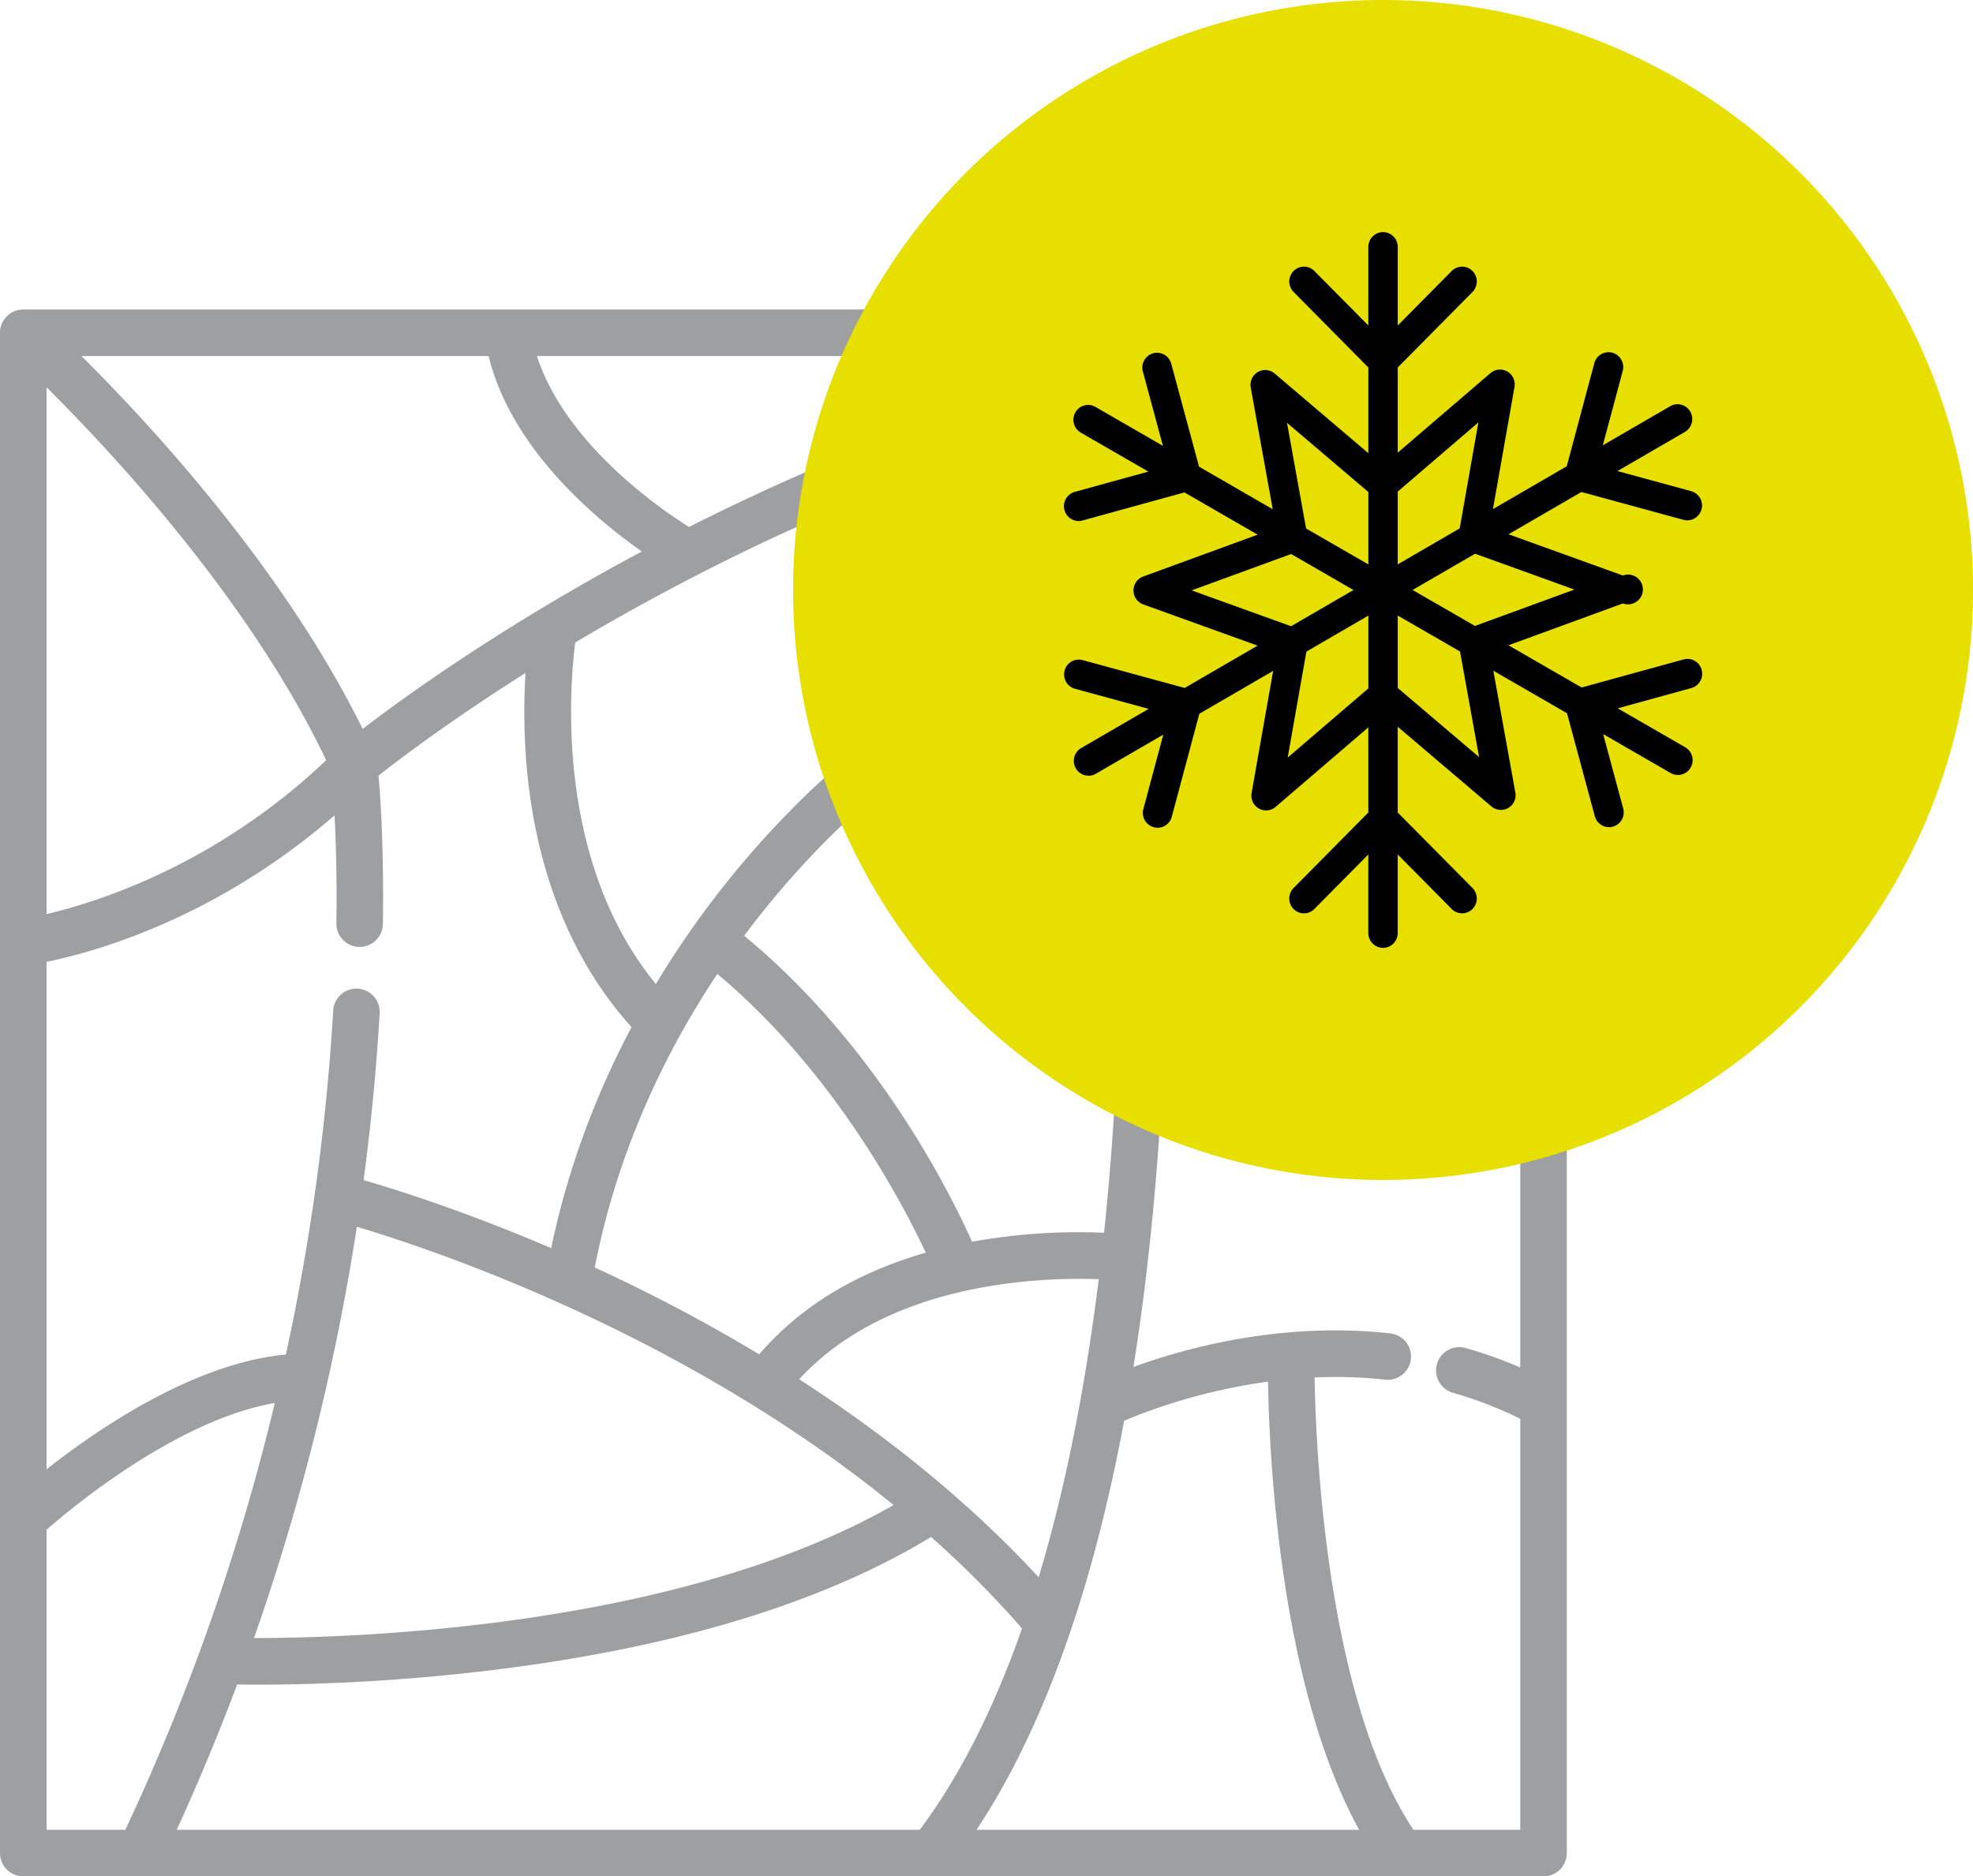 <svg width="102" height="97" fill="none" xmlns="http://www.w3.org/2000/svg"><path d="M79.797 16H1.203C.539 16 0 16.539 0 17.203v78.594C0 96.461.539 97 1.203 97h78.594c.664 0 1.203-.539 1.203-1.203V17.203c0-.664-.539-1.203-1.203-1.203zm-20.21 2.406c-1.46.342-2.922.72-4.384 1.134-6.568 1.863-13.156 4.454-19.584 7.703a26.067 26.067 0 0 1-3.54-2.696c-1.59-1.448-3.506-3.606-4.319-6.141h31.827zm-34.328 0c1.17 4.757 5.443 8.36 7.921 10.104-7.214 3.856-12.246 7.495-14.43 9.173-4.11-8.336-11.014-15.778-14.54-19.277h21.05zM2.406 20.02c3.457 3.436 10.542 11.05 14.455 19.28-5.692 5.409-11.808 7.335-14.455 7.952V20.02zm0 29.703c2.45-.497 8.72-2.218 14.89-7.57.07 1.362.127 3.253.094 5.578-.01.664.52 1.21 1.185 1.22h.018c.656 0 1.193-.528 1.202-1.186.055-3.833-.123-6.495-.225-7.668 1.034-.817 3.676-2.827 7.6-5.306-.084 1.33-.11 3.093.08 5.08.511 5.331 2.373 9.882 5.4 13.225-1.712 3.239-3.247 7.07-4.155 11.428-4.471-1.917-8.023-3.032-9.697-3.516.423-3.164.681-6.064.83-8.628a1.203 1.203 0 0 0-2.402-.139 115.769 115.769 0 0 1-2.447 17.785c-4.714.43-9.679 3.81-12.373 5.93V49.722zm38.91 21.58c4.596-5.003 12.371-5.284 15.486-5.175-.63 5.076-1.606 10.427-3.105 15.409-3.809-4.123-8.162-7.512-12.38-10.234zm4.882 6.501C35.09 84.15 18.4 84.68 13.132 84.68c2.7-7.697 4.341-14.94 5.318-21.26 4.038 1.204 16.878 5.516 27.748 14.385zm4.057-13.611c-1.18-2.635-4.979-10.214-11.782-15.818.282-.38.561-.742.833-1.085 3.193-4.026 6.129-6.345 6.597-6.704.67-.35 5.467-2.804 11.728-4.807.206 3.422.597 12.267-.076 22.368a145.196 145.196 0 0 1-.478 5.582 30.793 30.793 0 0 0-6.822.464zm-2.394.565c-3.612 1.037-6.5 2.798-8.614 5.255a86.51 86.51 0 0 0-8.077-4.293l-.423-.195c1.213-6.24 3.808-11.378 6.336-15.177 5.933 4.954 9.488 11.663 10.778 14.41zM2.406 94.594V79.08a40.204 40.204 0 0 1 4.242-3.212c2.79-1.827 5.367-2.962 7.559-3.34a114.832 114.832 0 0 1-7.728 22.066H2.406zm6.728 0a115.529 115.529 0 0 0 3.126-7.512c.289.005.644.008 1.062.008 2.33 0 6.555-.101 11.567-.685 9.703-1.131 17.516-3.469 23.248-6.95a53.018 53.018 0 0 1 4.7 4.726c-1.369 3.902-3.1 7.487-5.29 10.413H9.135zm41.352 0c2.69-4.066 4.86-9.358 6.465-15.774a89.965 89.965 0 0 0 1.163-5.37c1.114-.478 3.887-1.544 7.439-2.023.068 3.996.627 15.742 4.712 23.167H50.486zm28.108-23.9a22.615 22.615 0 0 0-2.834-1.01 1.203 1.203 0 0 0-.655 2.315 20.17 20.17 0 0 1 3.489 1.348v21.247h-5.522c-4.475-6.743-5.044-19.548-5.112-23.384a23.866 23.866 0 0 1 3.653.113 1.203 1.203 0 1 0 .263-2.392c-5.627-.618-10.599.756-13.28 1.736.614-3.85 1.07-7.992 1.362-12.393.025-.381.049-.76.071-1.137.83-.74 3.747-3.433 6.877-7.355.206-.257.407-.515.605-.772 1.38 2.418 4.555 6.54 11.083 9.183v12.502zM59.997 35.069c4.08-1.15 8.597-2.002 12.918-1.953-1.255 5.893-4.907 11.423-7.861 15.13a63.81 63.81 0 0 1-4.855 5.413c.342-8.798-.036-16.031-.202-18.59zm18.597 20.508c-6.29-2.848-8.783-7.216-9.487-8.729 3.298-4.701 5.39-9.261 6.239-13.604 1.108.11 2.195.29 3.248.55v21.783zm0-24.254c-5.897-1.303-13.23-.567-21.828 2.198a84.285 84.285 0 0 0-8.895 3.442l2.11-4.306a1.203 1.203 0 1 0-2.162-1.058l-3.52 7.186c-.834.652-3.687 3-6.826 6.946a47.952 47.952 0 0 0-3.566 5.14c-5.225-6.38-4.459-15.402-4.168-17.655a115.56 115.56 0 0 1 6.829-3.757 109.75 109.75 0 0 1 15.449-6.429l-2.304 4.704a1.203 1.203 0 0 0 2.16 1.058l3.301-6.737c.229-.067.457-.135.686-.2 7.656-2.17 15.297-3.324 22.734-3.437v12.905z" fill="#3E4145" opacity=".5"/><circle cx="71.5" cy="30.5" r="30.5" fill="#E6DF00"/><path d="M87.973 34.628a.76.76 0 0 0-.933-.538l-5.274 1.451-3.784-2.183 5.917-2.163a.769.769 0 1 0-.003-1.443l-5.91-2.132 3.769-2.187 5.277 1.44a.762.762 0 0 0 .932-.54.768.768 0 0 0-.536-.941l-3.81-1.04 3.486-2.023a.77.77 0 0 0 .28-1.047.755.755 0 0 0-1.036-.283l-3.487 2.023 1.03-3.847a.768.768 0 0 0-.536-.94.761.761 0 0 0-.932.54l-1.425 5.33-3.816 2.214 1.113-6.313a.768.768 0 0 0-.369-.799.756.756 0 0 0-.87.08l-4.796 4.114v-4.404l3.864-3.903a.771.771 0 0 0 0-1.084.753.753 0 0 0-1.074 0l-2.79 2.818v-4.061A.763.763 0 0 0 71.5 12a.764.764 0 0 0-.76.767v4.06l-2.79-2.817a.753.753 0 0 0-1.074 0 .771.771 0 0 0 0 1.084l3.865 3.903v4.432l-4.844-4.119a.754.754 0 0 0-.87-.077.768.768 0 0 0-.366.801l1.137 6.292-3.81-2.2-1.439-5.324a.759.759 0 0 0-.932-.539.768.768 0 0 0-.533.942l1.038 3.845-3.492-2.015a.756.756 0 0 0-1.036.285.77.77 0 0 0 .283 1.046l3.49 2.014-3.807 1.049a.768.768 0 0 0 .199 1.506.76.76 0 0 0 .2-.027l5.274-1.452 3.784 2.184-5.914 2.163a.768.768 0 0 0 .002 1.443l5.91 2.131-3.769 2.188-5.277-1.44a.756.756 0 0 0-.93.54c-.11.41.13.83.535.942l3.81 1.039-3.488 2.024a.77.77 0 0 0-.28 1.047.758.758 0 0 0 1.037.283l3.487-2.024-1.03 3.848a.769.769 0 0 0 .734.967.76.76 0 0 0 .733-.567l1.426-5.327 3.816-2.215-1.113 6.312a.77.77 0 0 0 .37.8.754.754 0 0 0 .869-.08L70.74 37.6v4.404l-3.865 3.903a.771.771 0 0 0 0 1.084.753.753 0 0 0 1.074 0l2.79-2.819v4.061c0 .424.341.767.76.767.42 0 .76-.343.76-.767v-4.06l2.79 2.817a.754.754 0 0 0 1.074 0 .771.771 0 0 0 0-1.084l-3.864-3.903V37.57l4.843 4.117a.758.758 0 0 0 1.236-.724l-1.136-6.29 3.81 2.199 1.438 5.324a.76.76 0 0 0 .933.538.768.768 0 0 0 .533-.942l-1.038-3.844 3.49 2.014a.757.757 0 0 0 1.036-.285.77.77 0 0 0-.282-1.046l-3.492-2.014 3.809-1.048a.768.768 0 0 0 .533-.942zm-6.577-4.15l-5.144 1.881-3.225-1.86 3.23-1.874 5.139 1.854zm-4.966-8.643l-.966 5.48-3.204 1.86v-3.763l4.17-3.577zm-9.895.022l4.206 3.577v3.745l-3.22-1.858-.986-5.464zm-4.93 8.663l5.143-1.88 3.225 1.861-3.229 1.873-5.14-1.854zm4.965 8.644l.967-5.48 3.204-1.86v3.763l-4.17 3.577zm9.897-.022l-4.207-3.576v-3.745l3.22 1.858.987 5.463z" fill="#000"/></svg>